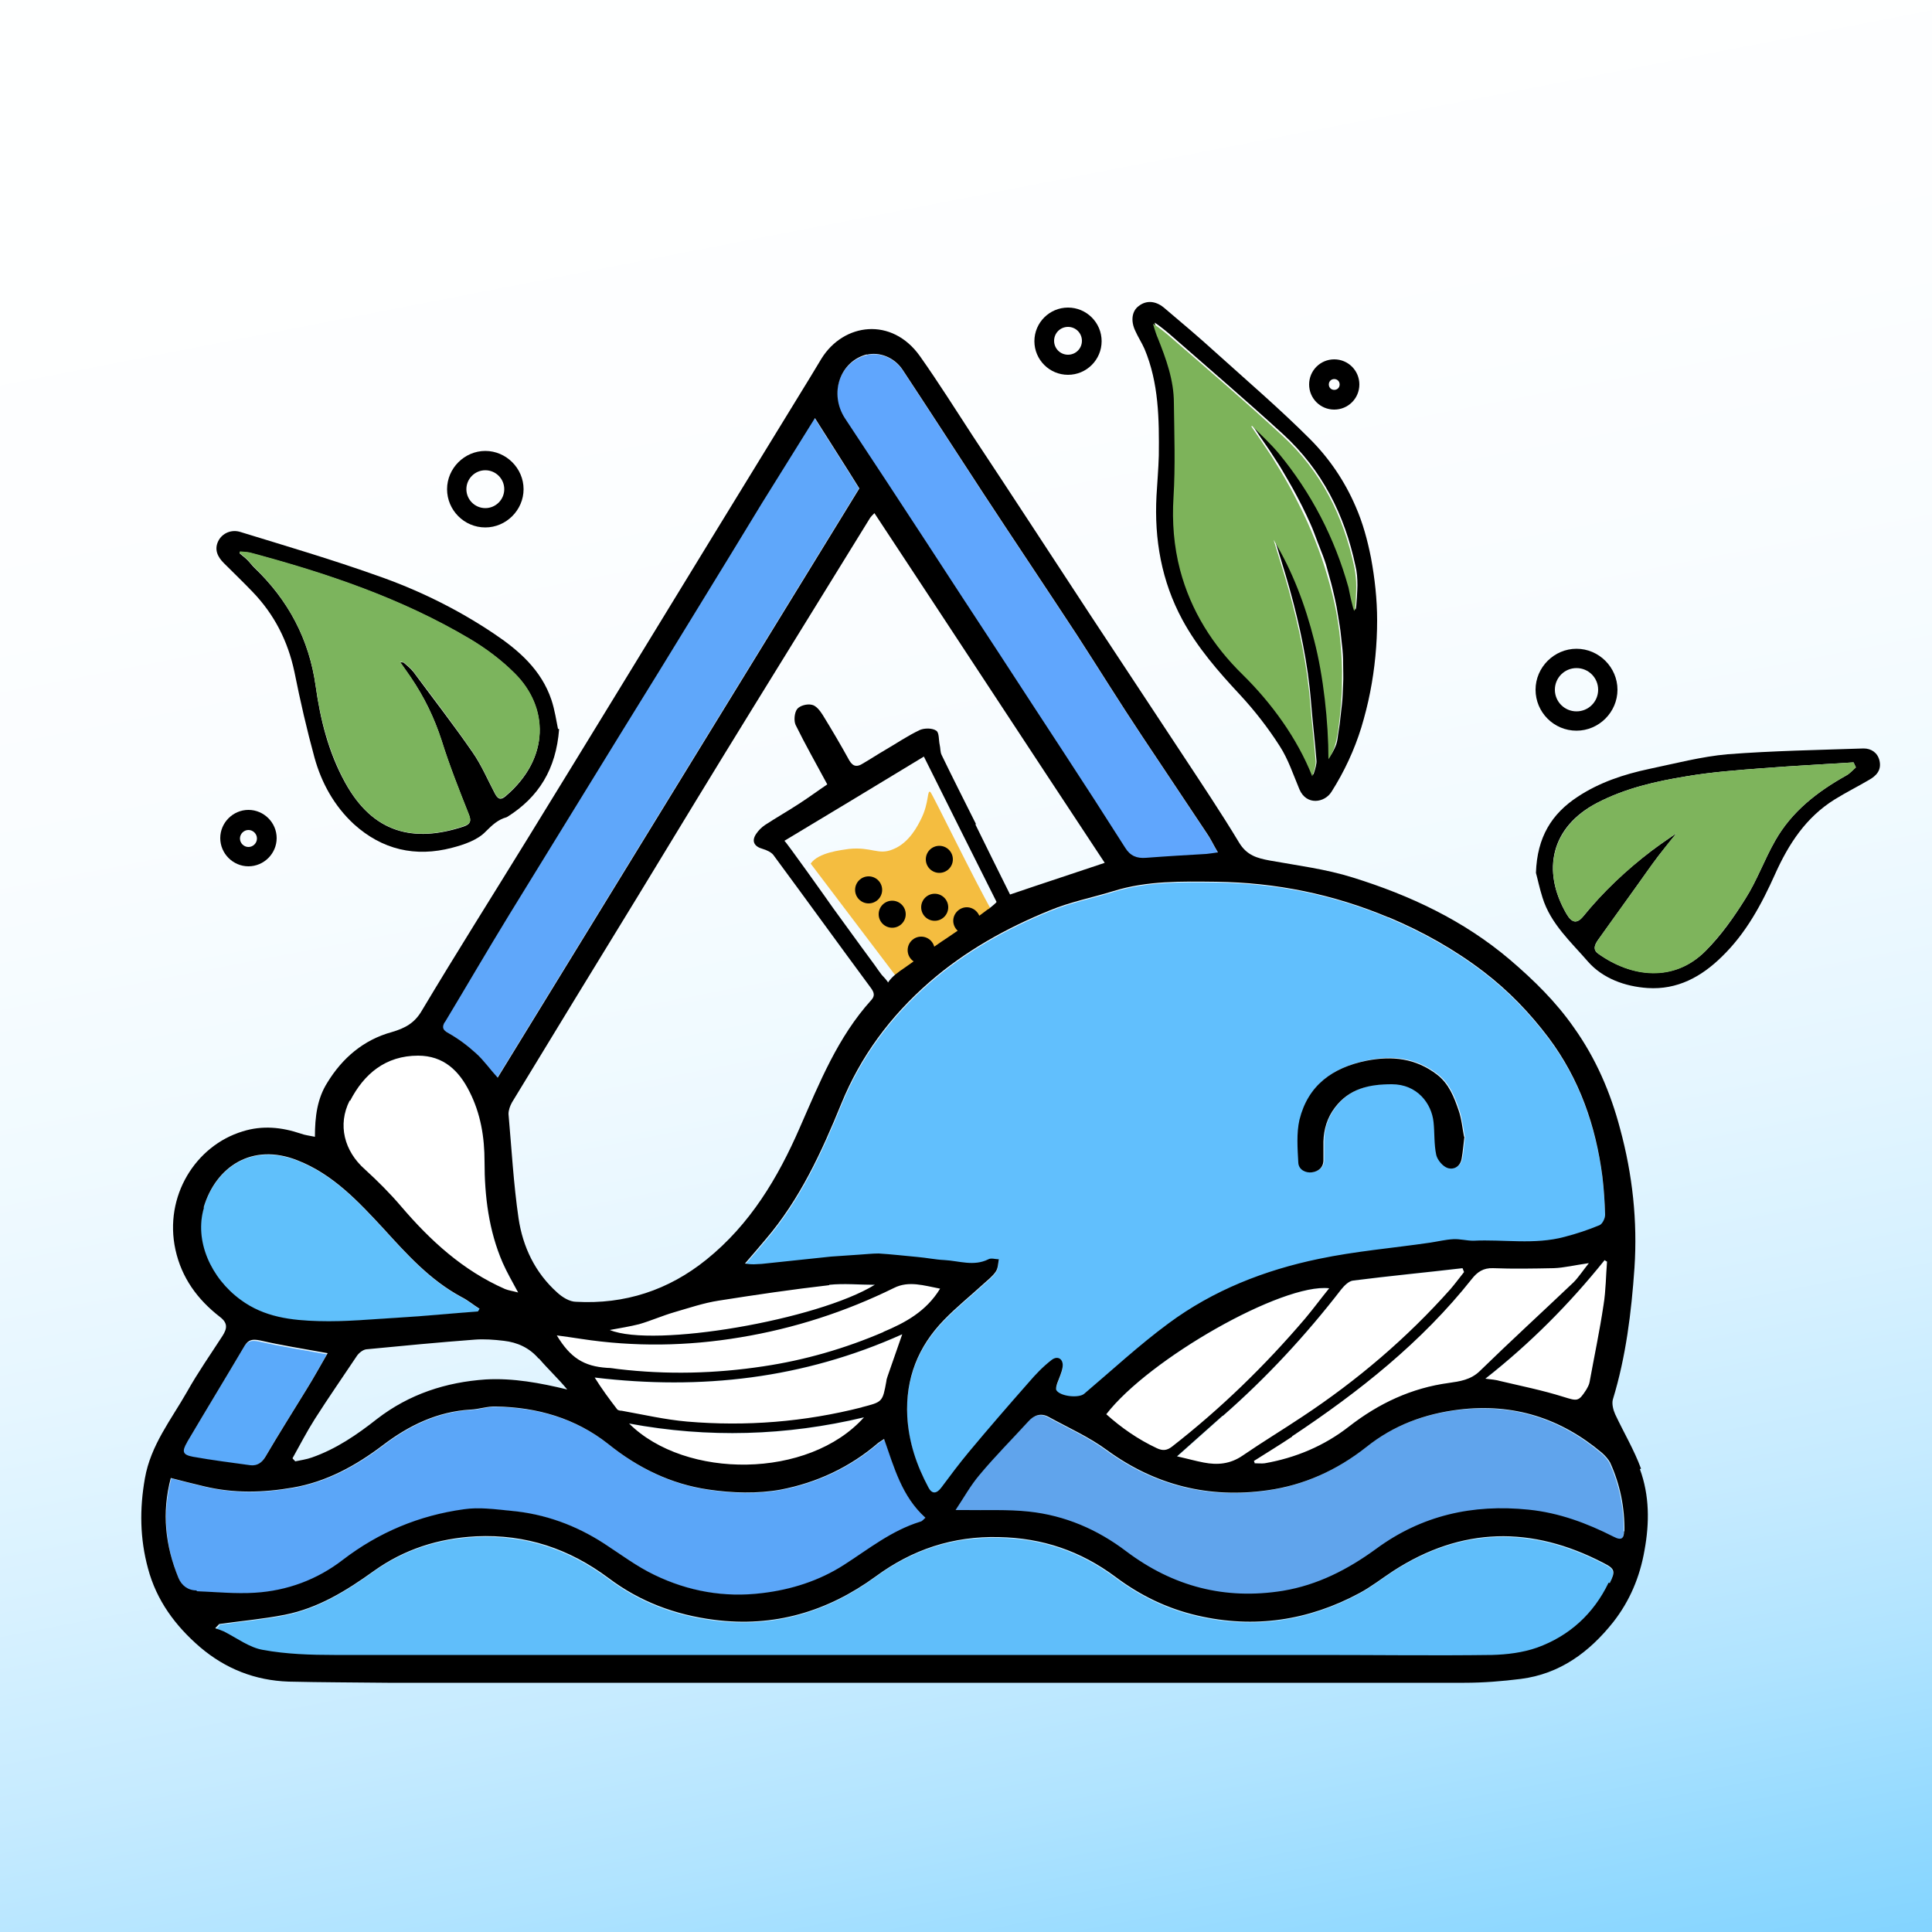 <?xml version="1.0" encoding="UTF-8"?>
<svg id="Layer_1" data-name="Layer 1" xmlns="http://www.w3.org/2000/svg" xmlns:xlink="http://www.w3.org/1999/xlink" viewBox="0 0 50 50">
  <defs>
    <style>
      .cls-1 {
        fill: #7db35a;
      }

      .cls-1, .cls-2, .cls-3, .cls-4, .cls-5, .cls-6, .cls-7, .cls-8, .cls-9, .cls-10, .cls-11, .cls-12, .cls-13, .cls-14, .cls-15 {
        stroke-width: 0px;
      }

      .cls-2 {
        fill: #f4bd40;
      }

      .cls-3 {
        fill: #5ba6f8;
      }

      .cls-4 {
        fill: #60c0fb;
      }

      .cls-6 {
        fill: #60a6fd;
      }

      .cls-7 {
        fill: #fff;
      }

      .cls-8 {
        fill: #5fa7fa;
      }

      .cls-9 {
        fill: #61bffd;
      }

      .cls-10 {
        fill: #60a4ec;
      }

      .cls-11 {
        fill: #5baafa;
      }

      .cls-12 {
        fill: #7cb45d;
      }

      .cls-13 {
        fill: url(#linear-gradient);
        opacity: .6;
      }

      .cls-14 {
        fill: #7eb45c;
      }

      .cls-15 {
        fill: #60befa;
      }
    </style>
    <linearGradient id="linear-gradient" x1="24.14" y1="55.57" x2="24.14" y2="-11.38" gradientTransform="translate(-.55 .12)" gradientUnits="userSpaceOnUse">
      <stop offset="0" stop-color="#1db1ff"/>
      <stop offset="0" stop-color="#24b3ff"/>
      <stop offset=".07" stop-color="#52c3ff"/>
      <stop offset=".13" stop-color="#7bd1ff"/>
      <stop offset=".2" stop-color="#9fddff"/>
      <stop offset=".28" stop-color="#bde8ff"/>
      <stop offset=".36" stop-color="#d5f0ff"/>
      <stop offset=".45" stop-color="#e7f7ff"/>
      <stop offset=".56" stop-color="#f5fbff"/>
      <stop offset=".7" stop-color="#fcfeff"/>
      <stop offset=".98" stop-color="#fff"/>
    </linearGradient>
  </defs>
  <rect class="cls-7" x="-2.33" y="-1.82" width="55" height="55"/>
  <rect class="cls-13" x="-8.2" y="-11.26" width="63.6" height="66.95" transform="translate(-3.8 4.9) rotate(-10.99)"/>
  <g>
    <path class="cls-5" d="m35.64,16.05c0,.62-.06,1.25-.18,1.86-.06.31-.14.62-.23.92-.18.58-.44,1.14-.77,1.66-.18.29-.65.36-.83-.06-.16-.38-.29-.78-.51-1.12-.3-.47-.65-.92-1.03-1.33-.56-.6-1.1-1.22-1.49-1.94-.54-1-.73-2.08-.67-3.21.02-.35.05-.69.06-1.04.01-.94,0-1.88-.37-2.76-.07-.16-.17-.31-.24-.47-.12-.25-.09-.51.09-.64.19-.15.43-.14.65.04.45.38.9.76,1.34,1.16.82.74,1.66,1.46,2.44,2.24.5.5.9,1.09,1.18,1.74.19.43.31.88.4,1.33.1.54.16,1.08.16,1.63Zm-3.26-5.02s.04-.03.05-.04c.23.24.48.46.69.71.85,1.03,1.45,2.19,1.81,3.48.01.05.11.56.15.6.03-.05.05-.57.05-.63,0-.17-.01-.34-.05-.5-.28-1.33-.87-2.49-1.87-3.41-.94-.86-1.92-1.7-2.88-2.54-.09-.08-.34-.29-.45-.35.06.2.1.32.12.36.22.54.41,1.09.41,1.68,0,.82.04,1.63-.01,2.44-.04.64,0,1.27.17,1.88.28,1.06.85,1.96,1.63,2.72.73.72,1.4,1.63,1.79,2.62.05-.15.09-.29.08-.37-.04-.5-.1-1-.14-1.5-.08-1.01-.29-1.99-.56-2.96-.12-.43-.26-.86-.39-1.29.49.81.82,1.68,1.05,2.6.24.92.38,2.13.37,3.08,0,0,.01-.02.02-.03,0-.01.01-.02.02-.03,0-.02.02-.03.03-.05.04-.07.08-.15.11-.23.03-.09.04-.18.05-.26s.03-.18.04-.26c.02-.17.04-.35.06-.53s.02-.35.03-.52,0-.34,0-.51-.01-.34-.03-.5-.03-.33-.06-.5-.05-.33-.08-.49-.07-.32-.11-.49-.09-.32-.13-.48-.1-.32-.16-.47-.12-.31-.18-.47-.13-.31-.2-.46-.15-.31-.23-.46-.16-.3-.25-.45-.17-.3-.27-.45-.19-.3-.29-.44-.2-.29-.3-.44c0,0-.07-.1-.07-.1Z"/>
    <path class="cls-5" d="m14.47,18.87c-.08,1.04-.53,1.76-1.34,2.27,0,0-.01,0-.02.01-.22.06-.37.2-.54.37-.21.22-.56.34-.87.42-.95.25-1.81.05-2.54-.61-.51-.47-.84-1.07-1.02-1.72-.2-.73-.37-1.47-.52-2.22-.17-.8-.52-1.49-1.09-2.08-.24-.25-.49-.49-.74-.74-.16-.16-.25-.35-.14-.57.1-.2.34-.31.58-.23,1.17.36,2.36.71,3.51,1.12,1.07.37,2.09.87,3.03,1.5.66.44,1.24.95,1.5,1.72.09.27.13.56.17.75Zm-8.25-4.6s-.02.04-.02.05c.07.06.14.11.2.17.06.06.12.14.18.2.88.84,1.42,1.85,1.59,3.07.12.86.33,1.71.76,2.49.72,1.31,1.77,1.57,3.07,1.14.18-.06.2-.15.13-.32-.25-.63-.5-1.26-.7-1.9-.19-.59-.45-1.13-.8-1.64-.08-.12-.17-.24-.28-.4.07.02.1.01.11.03.08.07.17.14.24.23.51.69,1.04,1.37,1.53,2.08.23.33.39.71.58,1.07.07.13.14.18.27.07,1.17-.99,1.11-2.31.24-3.18-.34-.34-.74-.64-1.16-.89-1.77-1.05-3.7-1.7-5.68-2.23-.08-.02-.17-.02-.26-.03Z"/>
    <path class="cls-5" d="m39.75,22.59c.03-.93.41-1.53,1.08-1.97.56-.37,1.19-.58,1.85-.72.67-.14,1.35-.32,2.03-.38,1.17-.09,2.34-.11,3.52-.15.2,0,.36.11.41.31.06.25-.08.4-.28.51-.29.17-.59.32-.88.5-.74.46-1.19,1.15-1.54,1.93-.35.78-.75,1.53-1.38,2.14-.53.52-1.15.86-1.92.81-.59-.04-1.16-.25-1.54-.68-.44-.51-.97-.98-1.18-1.66-.08-.25-.13-.5-.17-.64Zm8.28-2.73l-.06-.13c-.78.05-1.56.09-2.34.15-.66.05-1.33.1-1.98.21-.8.13-1.59.31-2.32.69-1.19.62-1.44,1.75-.79,2.87.14.24.27.26.43.07.52-.64,1.11-1.2,1.77-1.7.29-.22.6-.42.9-.63-.02-.02-.04-.04-.07-.05-.22.27-.44.54-.65.81-.21.28-.41.57-.62.86-.3.42-.61.85-.91,1.27-.09.12-.2.28-.03.4.87.62,1.97.74,2.78-.07.4-.4.73-.87,1.03-1.35.3-.47.49-1.01.77-1.5.43-.76,1.09-1.27,1.84-1.69.09-.05.17-.14.25-.21Z"/>
    <path class="cls-9" d="m19.29,32.72c.2-.23.37-.43.53-.62.89-1.04,1.45-2.26,1.96-3.51.5-1.23,1.27-2.27,2.28-3.15.93-.81,1.99-1.4,3.12-1.86.53-.22,1.1-.33,1.65-.5.87-.27,1.77-.25,2.66-.24,1.54.02,3.02.32,4.45.92.88.37,1.7.83,2.46,1.41.64.49,1.19,1.06,1.68,1.71.8,1.07,1.22,2.28,1.39,3.59.04.33.06.66.07.99,0,.09-.07.24-.15.27-.29.12-.59.22-.9.3-.78.21-1.58.06-2.36.1-.17,0-.35-.05-.52-.04-.2.01-.4.06-.6.09-.96.14-1.93.22-2.88.42-1.4.29-2.73.81-3.89,1.67-.76.56-1.46,1.21-2.18,1.82-.14.12-.62.07-.72-.09-.02-.04,0-.12.02-.18.05-.14.12-.28.14-.42.03-.21-.13-.31-.29-.18-.22.17-.41.37-.59.58-.52.59-1.04,1.19-1.54,1.79-.25.3-.49.62-.72.93-.12.16-.24.17-.33,0-.31-.58-.51-1.17-.55-1.84-.05-.99.28-1.81.95-2.5.32-.33.68-.62,1.02-.93.11-.1.24-.2.32-.32.06-.09.06-.21.08-.32-.09,0-.2-.04-.27,0-.38.19-.76.04-1.14.02-.23-.01-.46-.06-.7-.08-.33-.03-.67-.07-1-.09-.17,0-.33.02-.5.03-.24.02-.49.03-.73.05-.6.06-1.2.13-1.8.19-.07,0-.13.01-.2.01-.06,0-.11,0-.23-.02Zm18.62-3.31c-.04-.19-.06-.44-.14-.68-.12-.35-.25-.69-.56-.93-.55-.42-1.15-.5-1.82-.36-.89.18-1.52.64-1.74,1.53-.09.35-.05.74-.03,1.11,0,.18.2.26.35.25.16-.02.31-.12.3-.34,0-.15,0-.3,0-.46,0-.33.1-.62.3-.88.37-.49.89-.6,1.47-.6.66,0,1.03.5,1.08.98.03.28,0,.57.07.85.03.13.17.3.3.34.16.05.33-.05.36-.26.03-.16.04-.33.07-.56Z"/>
    <path class="cls-15" d="m5.66,42.05c.57-.08,1.14-.13,1.7-.24.86-.17,1.59-.62,2.3-1.13.78-.56,1.67-.85,2.65-.9,1.29-.06,2.41.32,3.43,1.08.81.61,1.72.95,2.73,1.08,1.55.2,2.93-.21,4.18-1.12.95-.7,2-1.05,3.19-1.02,1.13.02,2.12.36,3.02,1.03.64.48,1.34.82,2.12,1,1.47.34,2.87.13,4.19-.58.3-.16.58-.38.87-.57,1.77-1.15,3.59-1.18,5.45-.21.3.15.31.22.16.52-.39.81-1.02,1.38-1.85,1.68-.37.13-.78.18-1.17.19-1.49.02-2.98,0-4.47,0-8.5,0-16.99,0-25.49,0-.61,0-1.24-.02-1.84-.13-.36-.06-.68-.31-1.02-.48-.07-.03-.15-.06-.22-.08.03-.04.07-.07.1-.11Z"/>
    <path class="cls-3" d="m4.43,38.26c.3.08.59.15.88.22.76.18,1.51.16,2.27.03.88-.15,1.64-.57,2.34-1.1.67-.51,1.41-.87,2.27-.92.22-.01.44-.09.66-.08,1.06.02,2.05.3,2.9.97.77.62,1.63,1.04,2.6,1.18.61.09,1.27.11,1.87,0,.93-.18,1.79-.58,2.52-1.21.04-.03.08-.05.15-.1.26.74.46,1.49,1.07,2.04-.04.03-.08.09-.13.1-.75.23-1.34.71-1.98,1.12-.64.41-1.36.64-2.12.73-.98.12-1.91-.05-2.78-.47-.46-.22-.87-.53-1.3-.81-.74-.48-1.54-.77-2.41-.85-.41-.04-.83-.1-1.23-.04-1.15.16-2.19.59-3.13,1.31-.66.51-1.44.8-2.28.85-.5.03-1-.02-1.5-.04-.23,0-.39-.13-.47-.32-.34-.83-.44-1.68-.2-2.59Z"/>
    <path class="cls-10" d="m24.71,39.09c.22-.33.39-.64.62-.91.4-.48.84-.92,1.26-1.38.15-.17.33-.23.53-.12.51.28,1.05.52,1.51.86,1.25.91,2.63,1.25,4.14,1.04.95-.13,1.81-.52,2.57-1.12.7-.56,1.5-.86,2.4-.97,1.41-.17,2.63.22,3.7,1.12.08.07.16.16.21.25.26.57.38,1.17.37,1.79,0,.19-.06.26-.27.15-.69-.35-1.41-.62-2.2-.7-1.45-.15-2.77.15-3.94,1.01-.74.54-1.52.94-2.42,1.09-1.5.24-2.84-.11-4.05-1.02-.75-.57-1.59-.93-2.52-1.03-.56-.06-1.12-.03-1.68-.04-.05,0-.1,0-.22,0Z"/>
    <path class="cls-8" d="m21.08,10.82c.41.65.79,1.24,1.15,1.82-3.13,5.1-6.24,10.16-9.36,15.25-.21-.23-.36-.45-.56-.63-.22-.2-.46-.38-.71-.52-.15-.08-.18-.15-.1-.29.56-.93,1.1-1.86,1.67-2.79.95-1.55,1.91-3.1,2.86-4.65.67-1.08,1.34-2.17,2-3.25.56-.91,1.12-1.83,1.68-2.75.44-.71.89-1.43,1.37-2.2Z"/>
    <path class="cls-6" d="m31.51,22.08c-.13.02-.22.03-.3.04-.52.03-1.04.06-1.56.1-.24.02-.41-.05-.54-.26-.52-.82-1.05-1.64-1.58-2.45-.58-.89-1.16-1.77-1.73-2.65-.61-.93-1.22-1.86-1.83-2.8-.7-1.07-1.4-2.14-2.11-3.21-.42-.64-.14-1.48.57-1.66.32-.08.71.06.93.39.7,1.06,1.39,2.13,2.09,3.2.8,1.22,1.62,2.44,2.42,3.66.57.88,1.12,1.77,1.7,2.64.55.83,1.11,1.66,1.66,2.49.1.14.17.3.29.5Z"/>
    <path class="cls-4" d="m12.36,33.95c-.68.05-1.37.12-2.05.16-.69.04-1.38.11-2.07.09-.71-.02-1.41-.1-2.02-.55-.77-.56-1.21-1.53-.95-2.39.31-1.05,1.25-1.69,2.43-1.22.92.36,1.57,1.06,2.22,1.76.61.67,1.21,1.34,2.03,1.78.16.08.3.2.46.3-.01.02-.03.05-.04.07Z"/>
    <path class="cls-7" d="m13.41,33.47c-.14-.04-.24-.05-.34-.09-1.09-.48-1.93-1.25-2.69-2.14-.29-.34-.61-.66-.94-.96-.53-.47-.71-1.15-.39-1.78.36-.7.92-1.17,1.76-1.17.66,0,1.06.39,1.33.93.29.57.39,1.18.39,1.81,0,.9.11,1.79.47,2.62.11.25.25.49.4.77Z"/>
    <path class="cls-7" d="m30.47,37.7c.44-.39.81-.72,1.18-1.05,1.13-.99,2.14-2.08,3.06-3.27.08-.1.2-.22.31-.23.94-.12,1.89-.21,2.83-.32.01.03.03.07.04.1-.12.15-.23.3-.35.44-1.13,1.27-2.41,2.36-3.83,3.3-.51.34-1.04.66-1.55,1.01-.32.22-.65.25-1.01.18-.21-.04-.42-.1-.69-.16Z"/>
    <path class="cls-7" d="m32.45,37.8c.33-.21.66-.41.99-.63,1.73-1.15,3.35-2.43,4.65-4.07.14-.18.3-.29.55-.28.52.02,1.05.01,1.57,0,.27-.01.55-.08.91-.13-.16.2-.27.37-.4.5-.81.77-1.63,1.52-2.43,2.3-.23.22-.51.26-.79.3-.97.13-1.82.53-2.59,1.13-.64.5-1.38.81-2.18.95-.08.01-.17,0-.26,0,0-.02-.01-.04-.02-.06Z"/>
    <path class="cls-7" d="m34.4,33.35c-.22.27-.41.53-.62.78-1.04,1.22-2.18,2.33-3.45,3.32-.13.1-.24.11-.39.04-.49-.23-.92-.53-1.31-.88,1.1-1.43,4.56-3.4,5.77-3.26Z"/>
    <path class="cls-7" d="m23.36,34.54c-.14.4-.26.74-.38,1.09-.01.04-.03.08-.03.12-.1.55-.1.54-.64.68-1.49.38-3,.5-4.53.37-.57-.05-1.13-.18-1.69-.28-.04,0-.1-.01-.12-.04-.2-.26-.4-.53-.58-.82,2.76.33,5.4.03,7.96-1.12Z"/>
    <path class="cls-7" d="m24.33,33.35c-.36.59-.9.88-1.47,1.12-1,.43-2.04.73-3.11.89-1.25.19-2.51.22-3.77.07-.09-.01-.18-.03-.28-.03-.6-.04-.95-.26-1.3-.84.23.03.43.06.63.09,1.37.21,2.75.19,4.12-.04,1.39-.23,2.72-.66,3.98-1.28.38-.19.77-.06,1.19.02Z"/>
    <path class="cls-11" d="m8.47,35.03c-.18.31-.36.64-.56.96-.35.57-.71,1.14-1.05,1.72-.09.15-.21.24-.39.22-.5-.07-.99-.13-1.49-.22-.26-.05-.29-.13-.15-.37.49-.83.99-1.65,1.48-2.48.1-.16.2-.18.4-.14.57.13,1.14.22,1.75.33Z"/>
    <path class="cls-7" d="m41.59,32.66c-.03.37-.03.75-.09,1.12-.1.67-.24,1.33-.36,1.99-.01.07-.05.14-.09.21-.2.31-.23.29-.59.18-.54-.17-1.09-.28-1.64-.41-.1-.03-.21-.04-.38-.06,1.17-.92,2.18-1.94,3.08-3.06.02.01.05.03.07.04Z"/>
    <path class="cls-7" d="m22.63,33.25c-1.48.91-5.72,1.64-6.86,1.17.27-.05.52-.09.76-.15.31-.09.6-.22.91-.31.38-.11.76-.24,1.15-.3.95-.15,1.9-.29,2.86-.4.38-.04.78,0,1.18,0Z"/>
    <path class="cls-7" d="m16.28,36.85c2.05.38,4.07.32,6.08-.16-1.43,1.6-4.62,1.61-6.08.16Z"/>
    <path class="cls-1" d="m32.38,11.03s.55.8.59.88c.18.29.36.59.52.9s.31.61.44.92.25.62.35.94.19.64.26.96.12.66.15.99.05.67.04,1.01c0,.41-.04.81-.09,1.21-.03.2-.06.4-.14.59-.03.08-.08.15-.12.22,0-.96-.13-2.16-.37-3.08-.23-.91-.56-1.79-1.05-2.6.13.43.27.86.39,1.29.27.97.48,1.95.56,2.96.04.5.1,1,.14,1.5,0,.08-.02.19-.09.37-.39-.99-1.06-1.9-1.79-2.62-.78-.76-1.35-1.66-1.63-2.72-.16-.61-.21-1.24-.17-1.88.05-.81.02-1.63.01-2.44,0-.59-.2-1.14-.42-1.69-.02-.04-.07-.18-.12-.36.11.06.36.26.46.35.97.84,1.94,1.67,2.88,2.54,1.01.92,1.59,2.09,1.87,3.41.03.16.05.33.05.5,0,.05-.01.57-.05.63-.04-.04-.14-.55-.15-.6-.36-1.29-.96-2.45-1.81-3.48-.21-.25-.46-.48-.69-.71-.02.01-.04.03-.05.04Z"/>
    <path class="cls-12" d="m6.22,14.27c.09.01.18.01.26.03,1.98.53,3.91,1.18,5.68,2.23.42.25.82.55,1.16.89.88.87.93,2.19-.24,3.18-.13.11-.21.06-.27-.07-.19-.36-.35-.74-.58-1.07-.49-.71-1.01-1.39-1.53-2.08-.06-.09-.16-.15-.24-.23-.01-.01-.04-.01-.11-.03.11.16.19.27.28.4.34.51.61,1.05.8,1.64.2.64.45,1.27.7,1.9.07.17.06.26-.13.32-1.3.44-2.36.17-3.07-1.14-.42-.78-.64-1.63-.76-2.49-.17-1.22-.72-2.23-1.59-3.07-.06-.06-.12-.13-.18-.2-.06-.06-.13-.11-.2-.17,0-.02.02-.04.02-.05Z"/>
    <path class="cls-14" d="m48.03,19.86c-.08.07-.15.16-.25.21-.75.42-1.41.93-1.84,1.69-.28.49-.47,1.03-.77,1.5-.3.48-.64.95-1.03,1.35-.81.82-1.91.7-2.78.07-.17-.12-.06-.27.03-.4.3-.43.61-.85.91-1.27.21-.29.4-.58.62-.86.21-.28.43-.54.65-.81.02.02.04.04.07.05-.3.21-.61.41-.9.63-.65.5-1.25,1.06-1.77,1.7-.16.19-.29.17-.43-.07-.65-1.12-.39-2.24.79-2.87.73-.38,1.52-.56,2.32-.69.65-.11,1.32-.16,1.98-.21.78-.06,1.56-.1,2.34-.15l.06.13Z"/>
    <path class="cls-5" d="m37.9,29.41c-.03.23-.04.39-.07.56-.03.21-.19.31-.36.26-.13-.04-.27-.21-.3-.34-.06-.28-.04-.57-.07-.85-.05-.48-.42-.98-1.08-.98-.58,0-1.1.11-1.47.6-.2.26-.29.56-.3.88,0,.15,0,.3,0,.46.01.22-.14.32-.3.34-.15.02-.34-.06-.35-.25-.02-.37-.05-.76.03-1.11.22-.89.85-1.35,1.74-1.53.67-.13,1.27-.06,1.82.36.31.24.44.58.56.93.08.23.1.49.14.68Z"/>
    <path class="cls-5" d="m6.43,22.42c-.4,0-.73-.33-.73-.73s.33-.73.73-.73.73.33.73.73-.33.73-.73.73Zm0-.94c-.12,0-.22.1-.22.22s.1.22.22.22.22-.1.22-.22-.1-.22-.22-.22Z"/>
    <path class="cls-5" d="m12.56,13.65c-.55,0-.99-.45-.99-.99s.45-.99.99-.99.99.45.99.99-.45.99-.99.99Zm0-1.48c-.27,0-.49.22-.49.49s.22.49.49.49.49-.22.49-.49-.22-.49-.49-.49Z"/>
    <path class="cls-5" d="m27.64,9.7c-.48,0-.87-.39-.87-.87s.39-.87.87-.87.87.39.87.87-.39.87-.87.87Zm0-1.24c-.2,0-.36.16-.36.36s.16.36.36.36.36-.16.36-.36-.16-.36-.36-.36Z"/>
    <path class="cls-5" d="m40.8,18.91c-.59,0-1.06-.48-1.06-1.06s.48-1.06,1.06-1.06,1.06.48,1.06,1.06-.48,1.06-1.06,1.06Zm0-1.62c-.31,0-.56.25-.56.56s.25.56.56.56.56-.25.56-.56-.25-.56-.56-.56Z"/>
    <path class="cls-5" d="m34.53,10.6c-.36,0-.65-.29-.65-.65s.29-.65.65-.65.65.29.65.65-.29.65-.65.65Zm0-.79c-.08,0-.14.06-.14.14s.06.14.14.14.14-.06.14-.14-.06-.14-.14-.14Z"/>
    <path class="cls-2" d="m23.2,25.28l-2.22-2.93c.2-.29.79-.35.99-.38.59-.06.76.17,1.14.01.43-.17.65-.63.73-.79.21-.42.15-.77.24-.69.06.06,1.17,2.35,1.61,3.11.04.06-1.72,1.01-2.48,1.66Z"/>
    <path class="cls-5" d="m42.47,38.01c-.18-.49-.45-.94-.67-1.41-.05-.11-.09-.27-.06-.38.34-1.11.48-2.26.56-3.41.08-1.21-.05-2.41-.37-3.59-.25-.95-.63-1.83-1.2-2.63-.46-.66-1.03-1.22-1.65-1.75-1.2-1.02-2.59-1.67-4.07-2.13-.7-.22-1.43-.31-2.15-.44-.32-.06-.59-.13-.79-.46-.47-.78-.98-1.54-1.48-2.3-.79-1.2-1.58-2.39-2.37-3.59-1.01-1.54-2.02-3.09-3.04-4.63-.45-.69-.89-1.39-1.37-2.07-.73-1.03-1.98-.86-2.55.06-.1.16-.19.32-.29.48-.85,1.39-1.7,2.77-2.55,4.16-1.59,2.6-3.17,5.19-4.77,7.79-.91,1.48-1.84,2.95-2.73,4.44-.19.33-.44.46-.78.56-.73.2-1.28.67-1.67,1.31-.26.41-.32.88-.32,1.4-.14-.03-.25-.04-.36-.08-.5-.17-1-.22-1.51-.06-1.22.37-2.04,1.68-1.74,3.06.16.73.57,1.29,1.15,1.74.21.16.19.3.07.49-.31.48-.64.95-.92,1.45-.41.72-.94,1.38-1.09,2.24-.14.79-.13,1.56.08,2.33.22.83.71,1.49,1.35,2.04.66.56,1.42.86,2.29.89.85.02,1.71.02,2.56.03,9.29,0,18.58,0,27.87,0,.49,0,.98-.04,1.46-.1,1.01-.13,1.77-.69,2.39-1.47.43-.55.69-1.17.81-1.86.13-.71.13-1.42-.12-2.1Zm-10.82-1.37c1.13-.99,2.14-2.08,3.06-3.27.08-.1.2-.22.31-.23.94-.12,1.89-.21,2.83-.32.01.03.03.07.04.1-.12.15-.23.3-.35.44-1.13,1.27-2.41,2.36-3.83,3.3-.51.34-1.04.66-1.55,1.01-.32.22-.65.25-1.01.18-.21-.04-.42-.1-.69-.16.44-.39.81-.72,1.18-1.05Zm-1.32.8c-.13.1-.24.11-.39.04-.49-.23-.92-.53-1.31-.88,1.1-1.43,4.56-3.4,5.77-3.26-.22.27-.41.53-.62.78-1.04,1.22-2.18,2.33-3.45,3.32Zm3.11-.27c1.73-1.15,3.35-2.43,4.65-4.07.14-.18.3-.29.55-.28.52.02,1.05.01,1.57,0,.27-.01.55-.08.91-.13-.16.2-.27.37-.4.5-.81.77-1.63,1.52-2.43,2.3-.23.22-.51.26-.79.3-.97.13-1.82.53-2.59,1.13-.64.5-1.38.81-2.18.95-.08.01-.17,0-.26,0,0-.02-.01-.04-.02-.06.33-.21.66-.41.99-.63Zm8.08-4.56s.05.03.07.04c-.03.37-.03.75-.09,1.12-.1.67-.24,1.33-.36,1.99-.01.07-.05.14-.09.21-.2.31-.23.29-.59.18-.54-.17-1.09-.28-1.64-.41-.1-.03-.21-.04-.38-.06,1.17-.92,2.18-1.94,3.08-3.06Zm-5.58-8.87c.88.37,1.7.83,2.46,1.41.64.49,1.19,1.06,1.68,1.71.8,1.07,1.22,2.28,1.39,3.59.04.33.06.66.07.99,0,.09-.07.24-.15.27-.29.12-.59.22-.9.3-.78.21-1.58.06-2.36.1-.17,0-.35-.05-.52-.04-.2.01-.4.06-.6.09-.96.14-1.93.22-2.88.42-1.4.29-2.73.81-3.89,1.67-.76.56-1.46,1.21-2.18,1.82-.14.12-.62.07-.72-.09-.02-.04,0-.12.02-.18.05-.14.12-.28.14-.42.03-.21-.13-.31-.29-.18-.22.17-.41.37-.59.58-.52.59-1.04,1.19-1.54,1.79-.25.3-.49.62-.72.93-.12.16-.24.17-.33,0-.31-.58-.51-1.17-.55-1.84-.05-.99.28-1.81.95-2.5.32-.33.68-.62,1.02-.93.11-.1.24-.2.32-.32.06-.09.06-.21.08-.32-.09,0-.2-.04-.27,0-.38.19-.76.04-1.14.02-.23-.01-.46-.06-.7-.08-.33-.03-.67-.07-1-.09-.17,0-.33.02-.5.03-.24.02-.49.03-.73.05-.6.06-1.2.13-1.8.19-.07,0-.13.01-.2.01-.06,0-.11,0-.23-.02.2-.23.37-.43.53-.62.89-1.04,1.45-2.26,1.96-3.51.5-1.23,1.27-2.27,2.28-3.15.93-.81,1.99-1.4,3.12-1.86.53-.22,1.1-.33,1.65-.5.87-.27,1.77-.25,2.66-.24,1.54.02,3.02.32,4.45.92Zm-13.63,12.68c-1.49.38-3,.5-4.53.37-.57-.05-1.13-.18-1.69-.28-.04,0-.1-.01-.12-.04-.2-.26-.4-.53-.58-.82,2.76.33,5.4.03,7.96-1.12-.14.4-.26.74-.38,1.09-.01.04-.03.08-.03.12-.1.55-.1.54-.64.68Zm.05.26c-1.43,1.6-4.62,1.61-6.08.16,2.05.38,4.07.32,6.08-.16Zm.51-2.21c-1,.43-2.04.73-3.11.89-1.25.19-2.51.22-3.77.07-.09-.01-.18-.03-.28-.03-.6-.04-.95-.26-1.3-.84.23.03.43.06.63.09,1.37.21,2.75.19,4.12-.04,1.39-.23,2.72-.66,3.98-1.28.38-.19.77-.06,1.19.02-.36.59-.9.88-1.47,1.12Zm2.7-10.94c-.13.1-.28.21-.3.22-.24.16-.47.33-.71.49-.26.17-.51.35-.76.53-.13.09-.25.18-.38.27-.16.11-.33.22-.44.39.01-.02-.14-.18-.16-.2-.06-.08-.12-.16-.18-.25-.12-.16-.24-.33-.36-.49-.24-.33-.48-.66-.72-.99h0c-.11-.16-1.24-1.75-1.26-1.74,1.2-.72,2.39-1.44,3.61-2.18.63,1.27,1.26,2.52,1.88,3.76,0,.02-.1.1-.21.19Zm-.31-2.2c-.3-.6-.6-1.19-.89-1.79-.04-.08-.03-.18-.05-.26-.03-.13-.01-.32-.09-.37-.1-.07-.3-.07-.42-.02-.32.15-.61.35-.92.53-.19.11-.37.23-.56.34-.14.09-.25.09-.35-.08-.22-.4-.45-.79-.69-1.18-.07-.11-.17-.24-.28-.26-.12-.03-.31.02-.38.11-.07.09-.09.3-.04.41.25.51.53,1,.82,1.54-.24.16-.48.34-.73.5-.29.19-.59.36-.88.55-.09.06-.17.14-.23.23-.13.19-.05.33.17.39.1.03.21.08.27.15.85,1.15,1.68,2.3,2.53,3.45.08.11.11.2.01.31-.87.96-1.34,2.14-1.85,3.3-.57,1.31-1.29,2.51-2.42,3.42-.98.79-2.11,1.16-3.37,1.09-.17,0-.36-.12-.49-.24-.57-.51-.89-1.18-1-1.92-.13-.89-.18-1.8-.26-2.7,0-.1.04-.21.09-.3,1.08-1.78,2.17-3.56,3.26-5.34.99-1.63,1.98-3.26,2.98-4.88,1.01-1.64,2.02-3.27,3.03-4.91.02-.03.05-.06.11-.12,2,3.03,3.97,6.04,5.96,9.05-.83.28-1.63.54-2.45.82-.3-.6-.6-1.21-.9-1.82Zm-3.8,11.92c.38-.04.78,0,1.18,0-1.48.91-5.72,1.64-6.86,1.17.27-.05.52-.09.76-.15.31-.09.6-.22.91-.31.38-.11.76-.24,1.15-.3.95-.15,1.9-.29,2.86-.4Zm-7.51,1.91c.23.27.5.52.73.8-.7-.17-1.4-.3-2.11-.26-1.03.07-1.98.38-2.81,1.02-.52.41-1.06.78-1.69,1-.14.05-.29.07-.43.1-.02-.03-.05-.05-.07-.08.19-.34.37-.69.58-1.02.35-.55.72-1.08,1.08-1.62.05-.08.16-.17.25-.18.93-.09,1.87-.18,2.8-.25.25-.02.51,0,.76.03.35.04.66.18.9.46Zm8.48-25.98c.32-.08.71.06.93.39.7,1.06,1.39,2.13,2.09,3.2.8,1.22,1.62,2.44,2.42,3.66.57.88,1.12,1.77,1.7,2.64.55.83,1.11,1.66,1.66,2.49.1.14.17.3.29.5-.13.02-.22.03-.3.04-.52.03-1.04.06-1.56.1-.24.02-.41-.05-.54-.26-.52-.82-1.05-1.64-1.58-2.45-.58-.89-1.16-1.77-1.73-2.65-.61-.93-1.22-1.86-1.83-2.8-.7-1.07-1.4-2.14-2.11-3.21-.42-.64-.14-1.48.57-1.66Zm-10.92,17.28c.56-.93,1.1-1.86,1.67-2.79.95-1.55,1.91-3.1,2.86-4.65.67-1.08,1.34-2.17,2-3.25.56-.91,1.12-1.83,1.68-2.75.44-.71.89-1.43,1.37-2.2.41.65.79,1.24,1.15,1.82-3.13,5.1-6.24,10.16-9.36,15.25-.21-.23-.36-.45-.56-.63-.22-.2-.46-.38-.71-.52-.15-.08-.18-.15-.1-.29Zm-2.45,2.03c.36-.7.92-1.17,1.76-1.17.66,0,1.06.39,1.33.93.29.57.39,1.18.39,1.81,0,.9.11,1.79.47,2.62.11.25.25.49.4.77-.14-.04-.24-.05-.34-.09-1.09-.48-1.93-1.25-2.69-2.14-.29-.34-.61-.66-.94-.96-.53-.47-.71-1.15-.39-1.78Zm-3.79,2.76c.31-1.05,1.25-1.69,2.43-1.22.92.36,1.57,1.06,2.22,1.76.61.67,1.21,1.34,2.03,1.78.16.08.3.2.46.3-.01.02-.03.05-.04.07-.68.05-1.37.12-2.05.16-.69.04-1.38.11-2.07.09-.71-.02-1.41-.1-2.02-.55-.77-.56-1.21-1.53-.95-2.39Zm-.42,6.06c.49-.83.99-1.65,1.48-2.48.1-.16.2-.18.4-.14.57.13,1.14.22,1.75.33-.18.31-.36.64-.56.96-.35.57-.71,1.14-1.05,1.72-.09.15-.21.24-.39.22-.5-.07-.99-.13-1.49-.22-.26-.05-.29-.13-.15-.37Zm.24,3.85c-.23,0-.39-.13-.47-.32-.34-.83-.44-1.68-.2-2.59.3.08.59.15.88.22.76.18,1.51.16,2.27.03.88-.15,1.64-.57,2.34-1.1.67-.51,1.41-.87,2.27-.92.22-.01.44-.09.66-.08,1.06.02,2.05.3,2.9.97.77.62,1.63,1.04,2.6,1.18.61.09,1.27.11,1.87,0,.93-.18,1.79-.58,2.52-1.21.04-.03.08-.05.15-.1.26.74.46,1.49,1.07,2.04-.04.03-.08.09-.13.1-.75.23-1.34.71-1.98,1.12-.64.41-1.36.64-2.12.73-.98.12-1.91-.05-2.78-.47-.46-.22-.87-.53-1.3-.81-.74-.48-1.54-.77-2.41-.85-.41-.04-.83-.1-1.23-.04-1.15.16-2.19.59-3.13,1.31-.66.51-1.44.8-2.28.85-.5.03-1-.02-1.5-.04Zm36.54-.2c-.39.81-1.02,1.38-1.85,1.68-.37.13-.78.18-1.17.19-1.49.02-2.98,0-4.47,0-8.5,0-16.99,0-25.49,0-.61,0-1.24-.02-1.84-.13-.36-.06-.68-.31-1.02-.48-.07-.03-.15-.06-.22-.08.03-.04.07-.07.1-.11.57-.08,1.14-.13,1.7-.24.86-.17,1.59-.62,2.3-1.13.78-.56,1.67-.85,2.65-.9,1.29-.06,2.41.32,3.43,1.08.81.61,1.72.95,2.73,1.08,1.55.2,2.93-.21,4.18-1.12.95-.7,2-1.05,3.19-1.02,1.13.02,2.12.36,3.02,1.03.64.48,1.34.82,2.12,1,1.47.34,2.87.13,4.19-.58.3-.16.58-.38.87-.57,1.77-1.15,3.59-1.18,5.45-.21.3.15.31.22.16.52Zm.4-1.34c0,.19-.06.26-.27.15-.69-.35-1.41-.62-2.2-.7-1.45-.15-2.77.15-3.94,1.01-.74.54-1.52.94-2.42,1.09-1.5.24-2.84-.11-4.05-1.02-.75-.57-1.59-.93-2.52-1.03-.56-.06-1.12-.03-1.68-.04-.05,0-.1,0-.22,0,.22-.33.39-.64.62-.91.4-.48.84-.92,1.26-1.38.15-.17.33-.23.53-.12.51.28,1.05.52,1.51.86,1.25.91,2.63,1.25,4.14,1.04.95-.13,1.81-.52,2.57-1.12.7-.56,1.5-.86,2.4-.97,1.41-.17,2.63.22,3.7,1.12.08.07.16.16.21.25.26.57.38,1.17.37,1.79Z"/>
    <g>
      <circle class="cls-5" cx="22.48" cy="23.03" r=".35"/>
      <circle class="cls-5" cx="24.31" cy="22.24" r=".35"/>
      <circle class="cls-5" cx="23.09" cy="23.66" r=".35"/>
      <circle class="cls-5" cx="24.19" cy="23.48" r=".35"/>
      <circle class="cls-5" cx="23.84" cy="24.59" r=".35"/>
      <path class="cls-5" d="m25.37,23.83c0,.2-.16.35-.35.35s-.35-.16-.35-.35.16-.35.35-.35.35.16.35.35Z"/>
    </g>
  </g>
</svg>